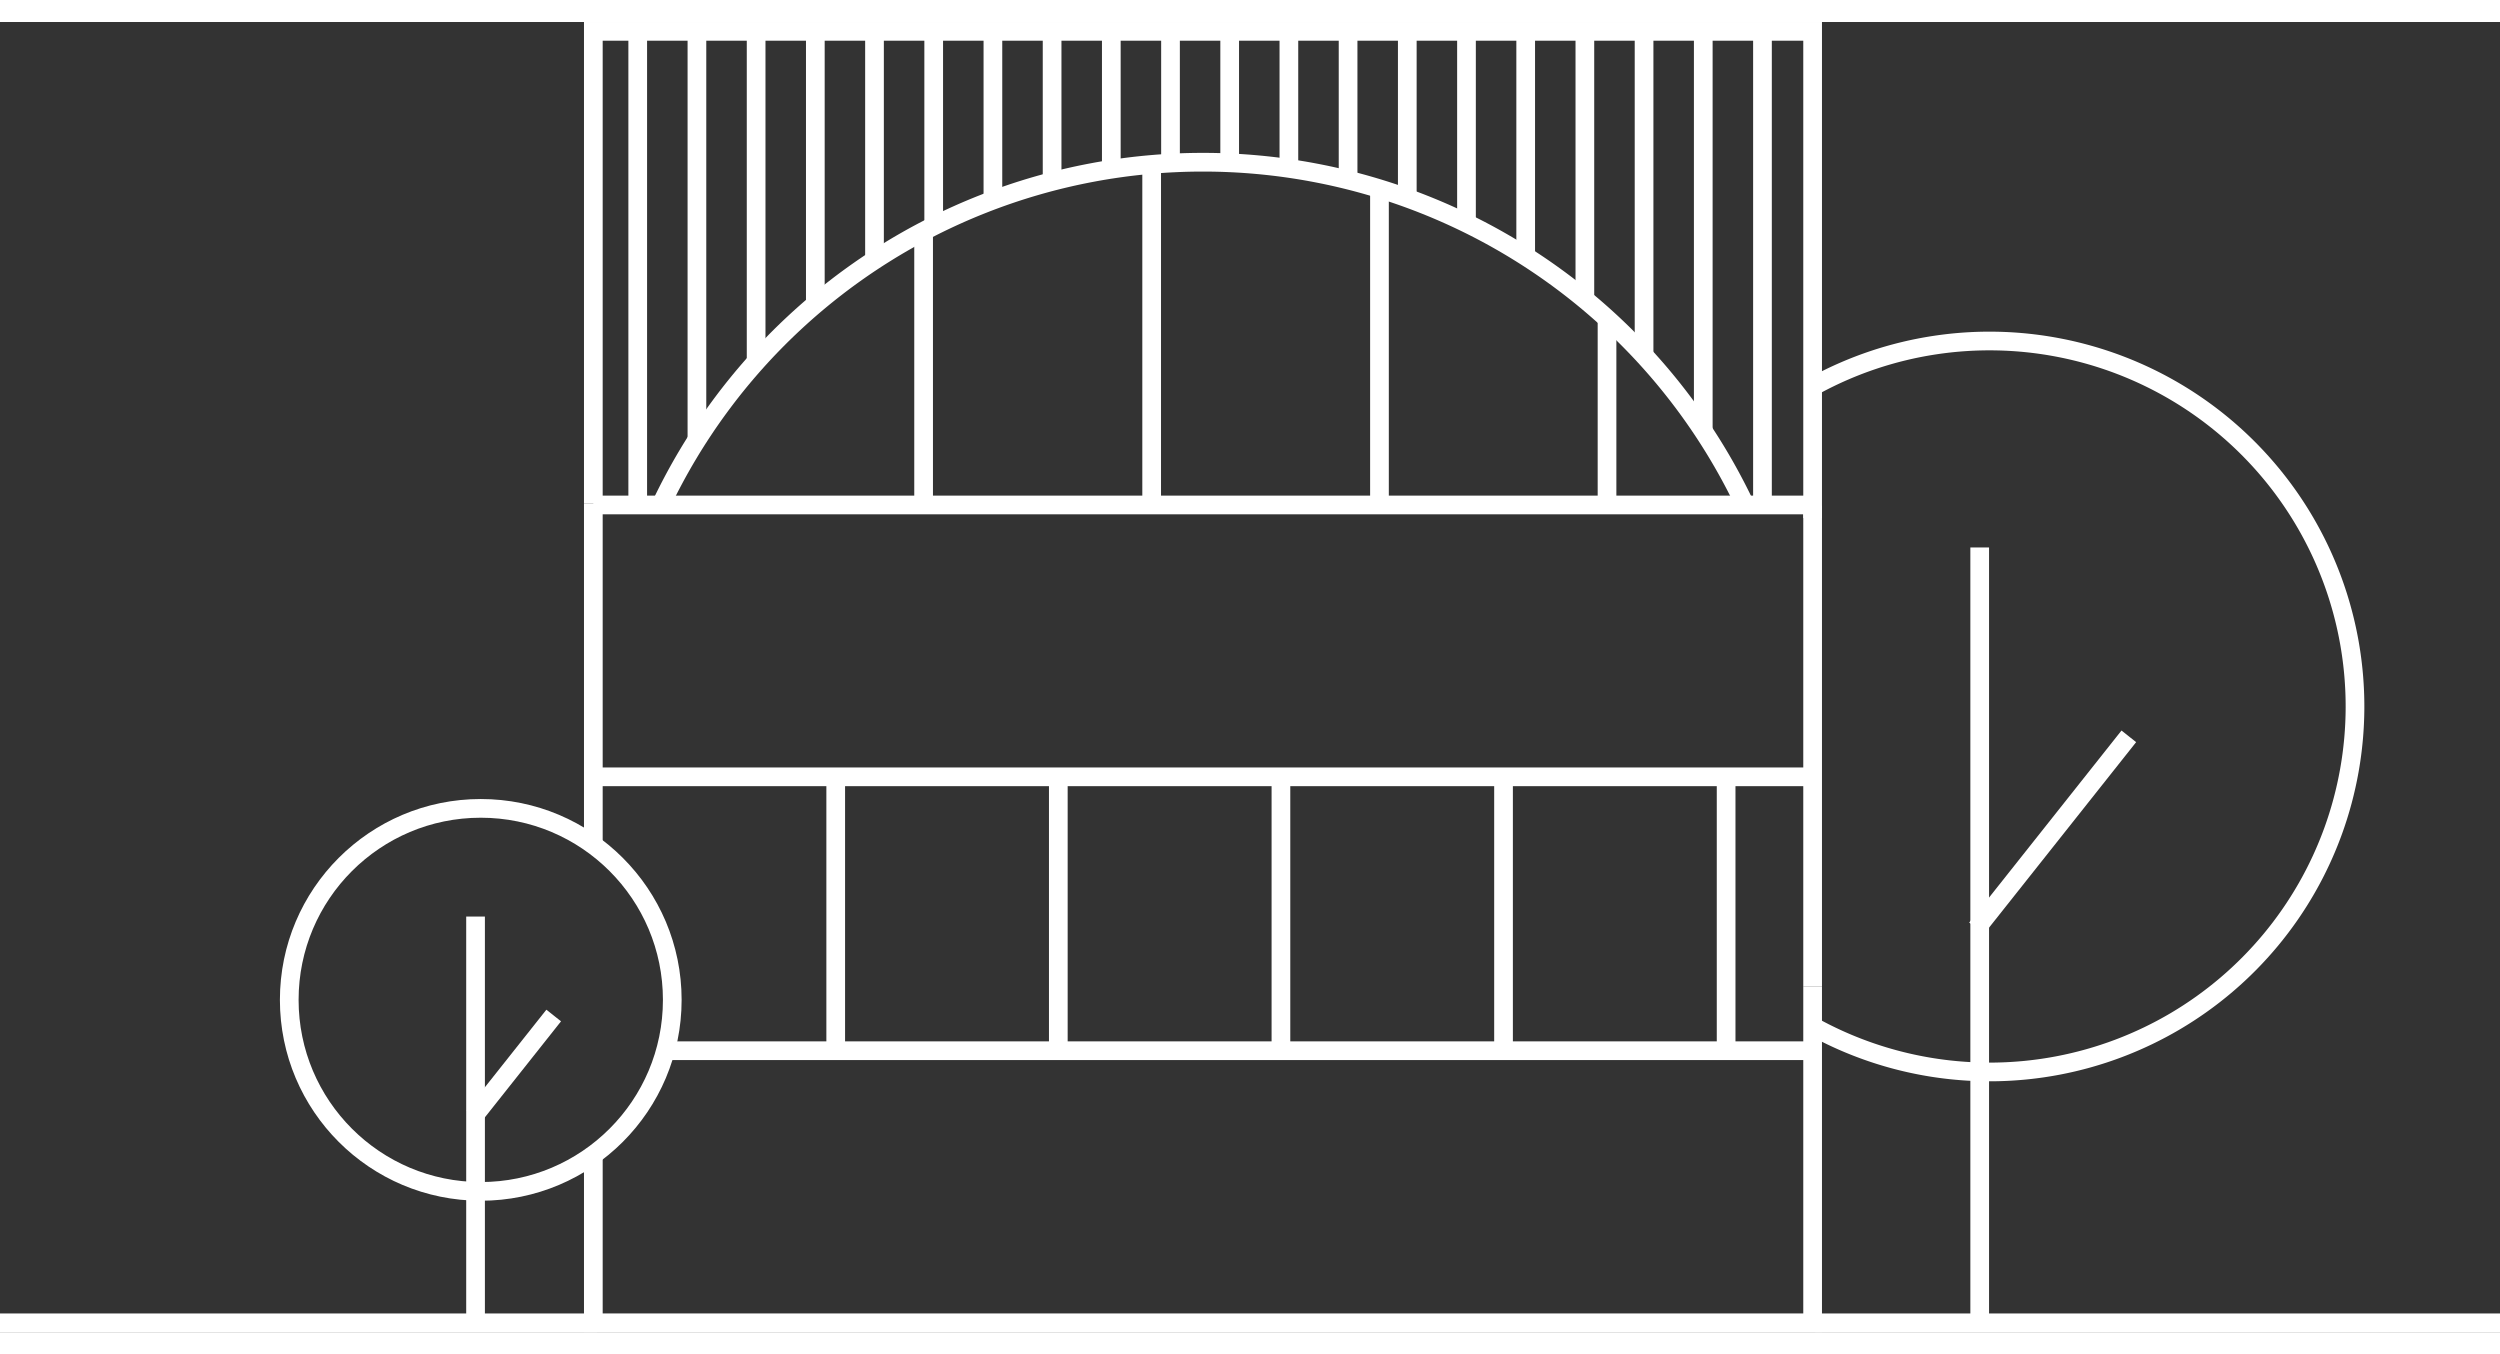 <svg xmlns="http://www.w3.org/2000/svg" width="144" height="78" viewBox="0 0 100.294 52.56">
  <rect x="0" y="0" width="100.294" height="52.56" fill="#333333" stroke="none"/>
  <g id="Group_6" data-name="Group 6" transform="translate(-8.168 -31.886)">
    <g id="Group_1" data-name="Group 1">
      <path id="Path_1" data-name="Path 1" d="M80.931,72.2A14.662,14.662,0,1,0,81,46.453" fill="none" stroke="#fff" stroke-miterlimit="10" stroke-width="0.75"/>
      <line id="Line_1" data-name="Line 1" y2="31.105" transform="translate(87.589 52.966)" fill="none" stroke="#fff" stroke-miterlimit="10" stroke-width="0.75"/>
      <line id="Line_2" data-name="Line 2" x1="6.109" y2="7.704" transform="translate(87.462 60.543)" fill="none" stroke="#fff" stroke-miterlimit="10" stroke-width="0.75"/>
    </g>
    <g id="Group_2" data-name="Group 2">
      <circle id="Ellipse_1" data-name="Ellipse 1" cx="7.683" cy="7.683" r="7.683" transform="translate(19.772 63.433)" fill="none" stroke="#fff" stroke-miterlimit="10" stroke-width="0.75"/>
      <line id="Line_3" data-name="Line 3" y2="16.298" transform="translate(27.246 67.773)" fill="none" stroke="#fff" stroke-miterlimit="10" stroke-width="0.75"/>
      <line id="Line_4" data-name="Line 4" x1="3.201" y2="4.037" transform="translate(27.18 71.743)" fill="none" stroke="#fff" stroke-miterlimit="10" stroke-width="0.75"/>
    </g>
    <g id="Group_3" data-name="Group 3">
      <line id="Line_5" data-name="Line 5" y2="19.075" transform="translate(78.874 32.149)" fill="none" stroke="#fff" stroke-miterlimit="10" stroke-width="0.75"/>
      <line id="Line_6" data-name="Line 6" y2="16.169" transform="translate(76.499 32.149)" fill="none" stroke="#fff" stroke-miterlimit="10" stroke-width="0.75"/>
      <line id="Line_7" data-name="Line 7" y2="13.216" transform="translate(74.124 32.149)" fill="none" stroke="#fff" stroke-miterlimit="10" stroke-width="0.75"/>
      <line id="Line_8" data-name="Line 8" y2="11.002" transform="translate(71.749 32.149)" fill="none" stroke="#fff" stroke-miterlimit="10" stroke-width="0.75"/>
      <line id="Line_9" data-name="Line 9" y2="9.092" transform="translate(69.375 32.149)" fill="none" stroke="#fff" stroke-miterlimit="10" stroke-width="0.75"/>
      <line id="Line_10" data-name="Line 10" y2="7.733" transform="translate(67 32.149)" fill="none" stroke="#fff" stroke-miterlimit="10" stroke-width="0.75"/>
      <line id="Line_11" data-name="Line 11" y2="6.936" transform="translate(64.625 32.149)" fill="none" stroke="#fff" stroke-miterlimit="10" stroke-width="0.75"/>
      <path id="Path_2" data-name="Path 2" d="M63.437,51.932" fill="none" stroke="#fff" stroke-miterlimit="10" stroke-width="0.75"/>
      <path id="Path_3" data-name="Path 3" d="M63.437,32.149" fill="none" stroke="#fff" stroke-miterlimit="10" stroke-width="0.75"/>
      <line id="Line_12" data-name="Line 12" y2="5.999" transform="translate(62.25 32.149)" fill="none" stroke="#fff" stroke-miterlimit="10" stroke-width="0.75"/>
      <line id="Line_13" data-name="Line 13" y2="5.718" transform="translate(59.875 32.149)" fill="none" stroke="#fff" stroke-miterlimit="10" stroke-width="0.75"/>
      <line id="Line_14" data-name="Line 14" y2="5.296" transform="translate(57.5 32.149)" fill="none" stroke="#fff" stroke-miterlimit="10" stroke-width="0.75"/>
      <line id="Line_15" data-name="Line 15" y2="5.437" transform="translate(55.126 32.149)" fill="none" stroke="#fff" stroke-miterlimit="10" stroke-width="0.75"/>
      <line id="Line_16" data-name="Line 16" y2="5.765" transform="translate(52.751 32.149)" fill="none" stroke="#fff" stroke-miterlimit="10" stroke-width="0.75"/>
      <line id="Line_17" data-name="Line 17" y2="6.093" transform="translate(50.376 32.149)" fill="none" stroke="#fff" stroke-miterlimit="10" stroke-width="0.75"/>
      <line id="Line_18" data-name="Line 18" y2="6.936" transform="translate(48.001 32.149)" fill="none" stroke="#fff" stroke-miterlimit="10" stroke-width="0.75"/>
      <line id="Line_19" data-name="Line 19" y2="7.874" transform="translate(45.626 32.149)" fill="none" stroke="#fff" stroke-miterlimit="10" stroke-width="0.75"/>
      <line id="Line_20" data-name="Line 20" y2="9.233" transform="translate(43.251 32.149)" fill="none" stroke="#fff" stroke-miterlimit="10" stroke-width="0.75"/>
      <line id="Line_21" data-name="Line 21" y2="11.002" transform="translate(40.877 32.149)" fill="none" stroke="#fff" stroke-miterlimit="10" stroke-width="0.75"/>
      <line id="Line_22" data-name="Line 22" y2="13.31" transform="translate(38.502 32.149)" fill="none" stroke="#fff" stroke-miterlimit="10" stroke-width="0.75"/>
      <line id="Line_23" data-name="Line 23" y2="16.591" transform="translate(36.127 32.149)" fill="none" stroke="#fff" stroke-miterlimit="10" stroke-width="0.75"/>
      <line id="Line_24" data-name="Line 24" y2="19.122" transform="translate(33.752 32.149)" fill="none" stroke="#fff" stroke-miterlimit="10" stroke-width="0.75"/>
    </g>
    <line id="Line_25" data-name="Line 25" y1="13.703" transform="translate(54.37 37.581)" fill="none" stroke="#fff" stroke-miterlimit="10" stroke-width="0.75"/>
    <line id="Line_26" data-name="Line 26" y2="11.015" transform="translate(45.221 40.269)" fill="none" stroke="#fff" stroke-miterlimit="10" stroke-width="0.75"/>
    <line id="Line_27" data-name="Line 27" y2="7.475" transform="translate(72.638 43.808)" fill="none" stroke="#fff" stroke-miterlimit="10" stroke-width="0.75"/>
    <line id="Line_28" data-name="Line 28" y2="12.634" transform="translate(63.509 38.611)" fill="none" stroke="#fff" stroke-miterlimit="10" stroke-width="0.75"/>
    <line id="Line_29" data-name="Line 29" y1="19.276" transform="translate(80.886 51.294)" fill="none" stroke="#fff" stroke-miterlimit="10" stroke-width="0.75"/>
    <path id="Path_4" data-name="Path 4" d="M31.971,77.319v6.751H80.886v-13.5" fill="none" stroke="#fff" stroke-miterlimit="10" stroke-width="0.75"/>
    <line id="Line_30" data-name="Line 30" y2="13.614" transform="translate(31.971 51.192)" fill="none" stroke="#fff" stroke-miterlimit="10" stroke-width="0.75"/>
    <g id="Group_4" data-name="Group 4">
      <line id="Line_31" data-name="Line 31" y2="10.919" transform="translate(77.416 62.236)" fill="none" stroke="#fff" stroke-miterlimit="10" stroke-width="0.75"/>
      <line id="Line_32" data-name="Line 32" y2="10.919" transform="translate(68.486 62.236)" fill="none" stroke="#fff" stroke-miterlimit="10" stroke-width="0.75"/>
      <line id="Line_33" data-name="Line 33" y2="10.919" transform="translate(59.556 62.236)" fill="none" stroke="#fff" stroke-miterlimit="10" stroke-width="0.75"/>
      <line id="Line_34" data-name="Line 34" y2="10.919" transform="translate(50.625 62.236)" fill="none" stroke="#fff" stroke-miterlimit="10" stroke-width="0.75"/>
      <line id="Line_35" data-name="Line 35" y2="10.919" transform="translate(41.695 62.236)" fill="none" stroke="#fff" stroke-miterlimit="10" stroke-width="0.75"/>
    </g>
    <line id="Line_36" data-name="Line 36" x1="46.008" transform="translate(34.805 73.155)" fill="none" stroke="#fff" stroke-miterlimit="10" stroke-width="0.75"/>
    <line id="Line_37" data-name="Line 37" x1="48.848" transform="translate(31.965 62.167)" fill="none" stroke="#fff" stroke-miterlimit="10" stroke-width="0.75"/>
    <line id="Line_38" data-name="Line 38" x1="48.842" transform="translate(31.971 51.261)" fill="none" stroke="#fff" stroke-miterlimit="10" stroke-width="0.75"/>
    <line id="Line_39" data-name="Line 39" x2="23.949" transform="translate(8.168 84.071)" fill="none" stroke="#fff" stroke-miterlimit="10" stroke-width="0.75"/>
    <line id="Line_40" data-name="Line 40" x2="27.464" transform="translate(80.998 84.071)" fill="none" stroke="#fff" stroke-miterlimit="10" stroke-width="0.75"/>
    <g id="Group_5" data-name="Group 5">
      <path id="Path_5" data-name="Path 5" d="M31.971,51.192V32.261H80.886V51.786" fill="none" stroke="#fff" stroke-miterlimit="10" stroke-width="0.75"/>
      <path id="Path_6" data-name="Path 6" d="M78.141,51.192a24.07,24.07,0,0,0-43.425,0" fill="none" stroke="#fff" stroke-miterlimit="10" stroke-width="0.75"/>
    </g>
  </g>
</svg>

